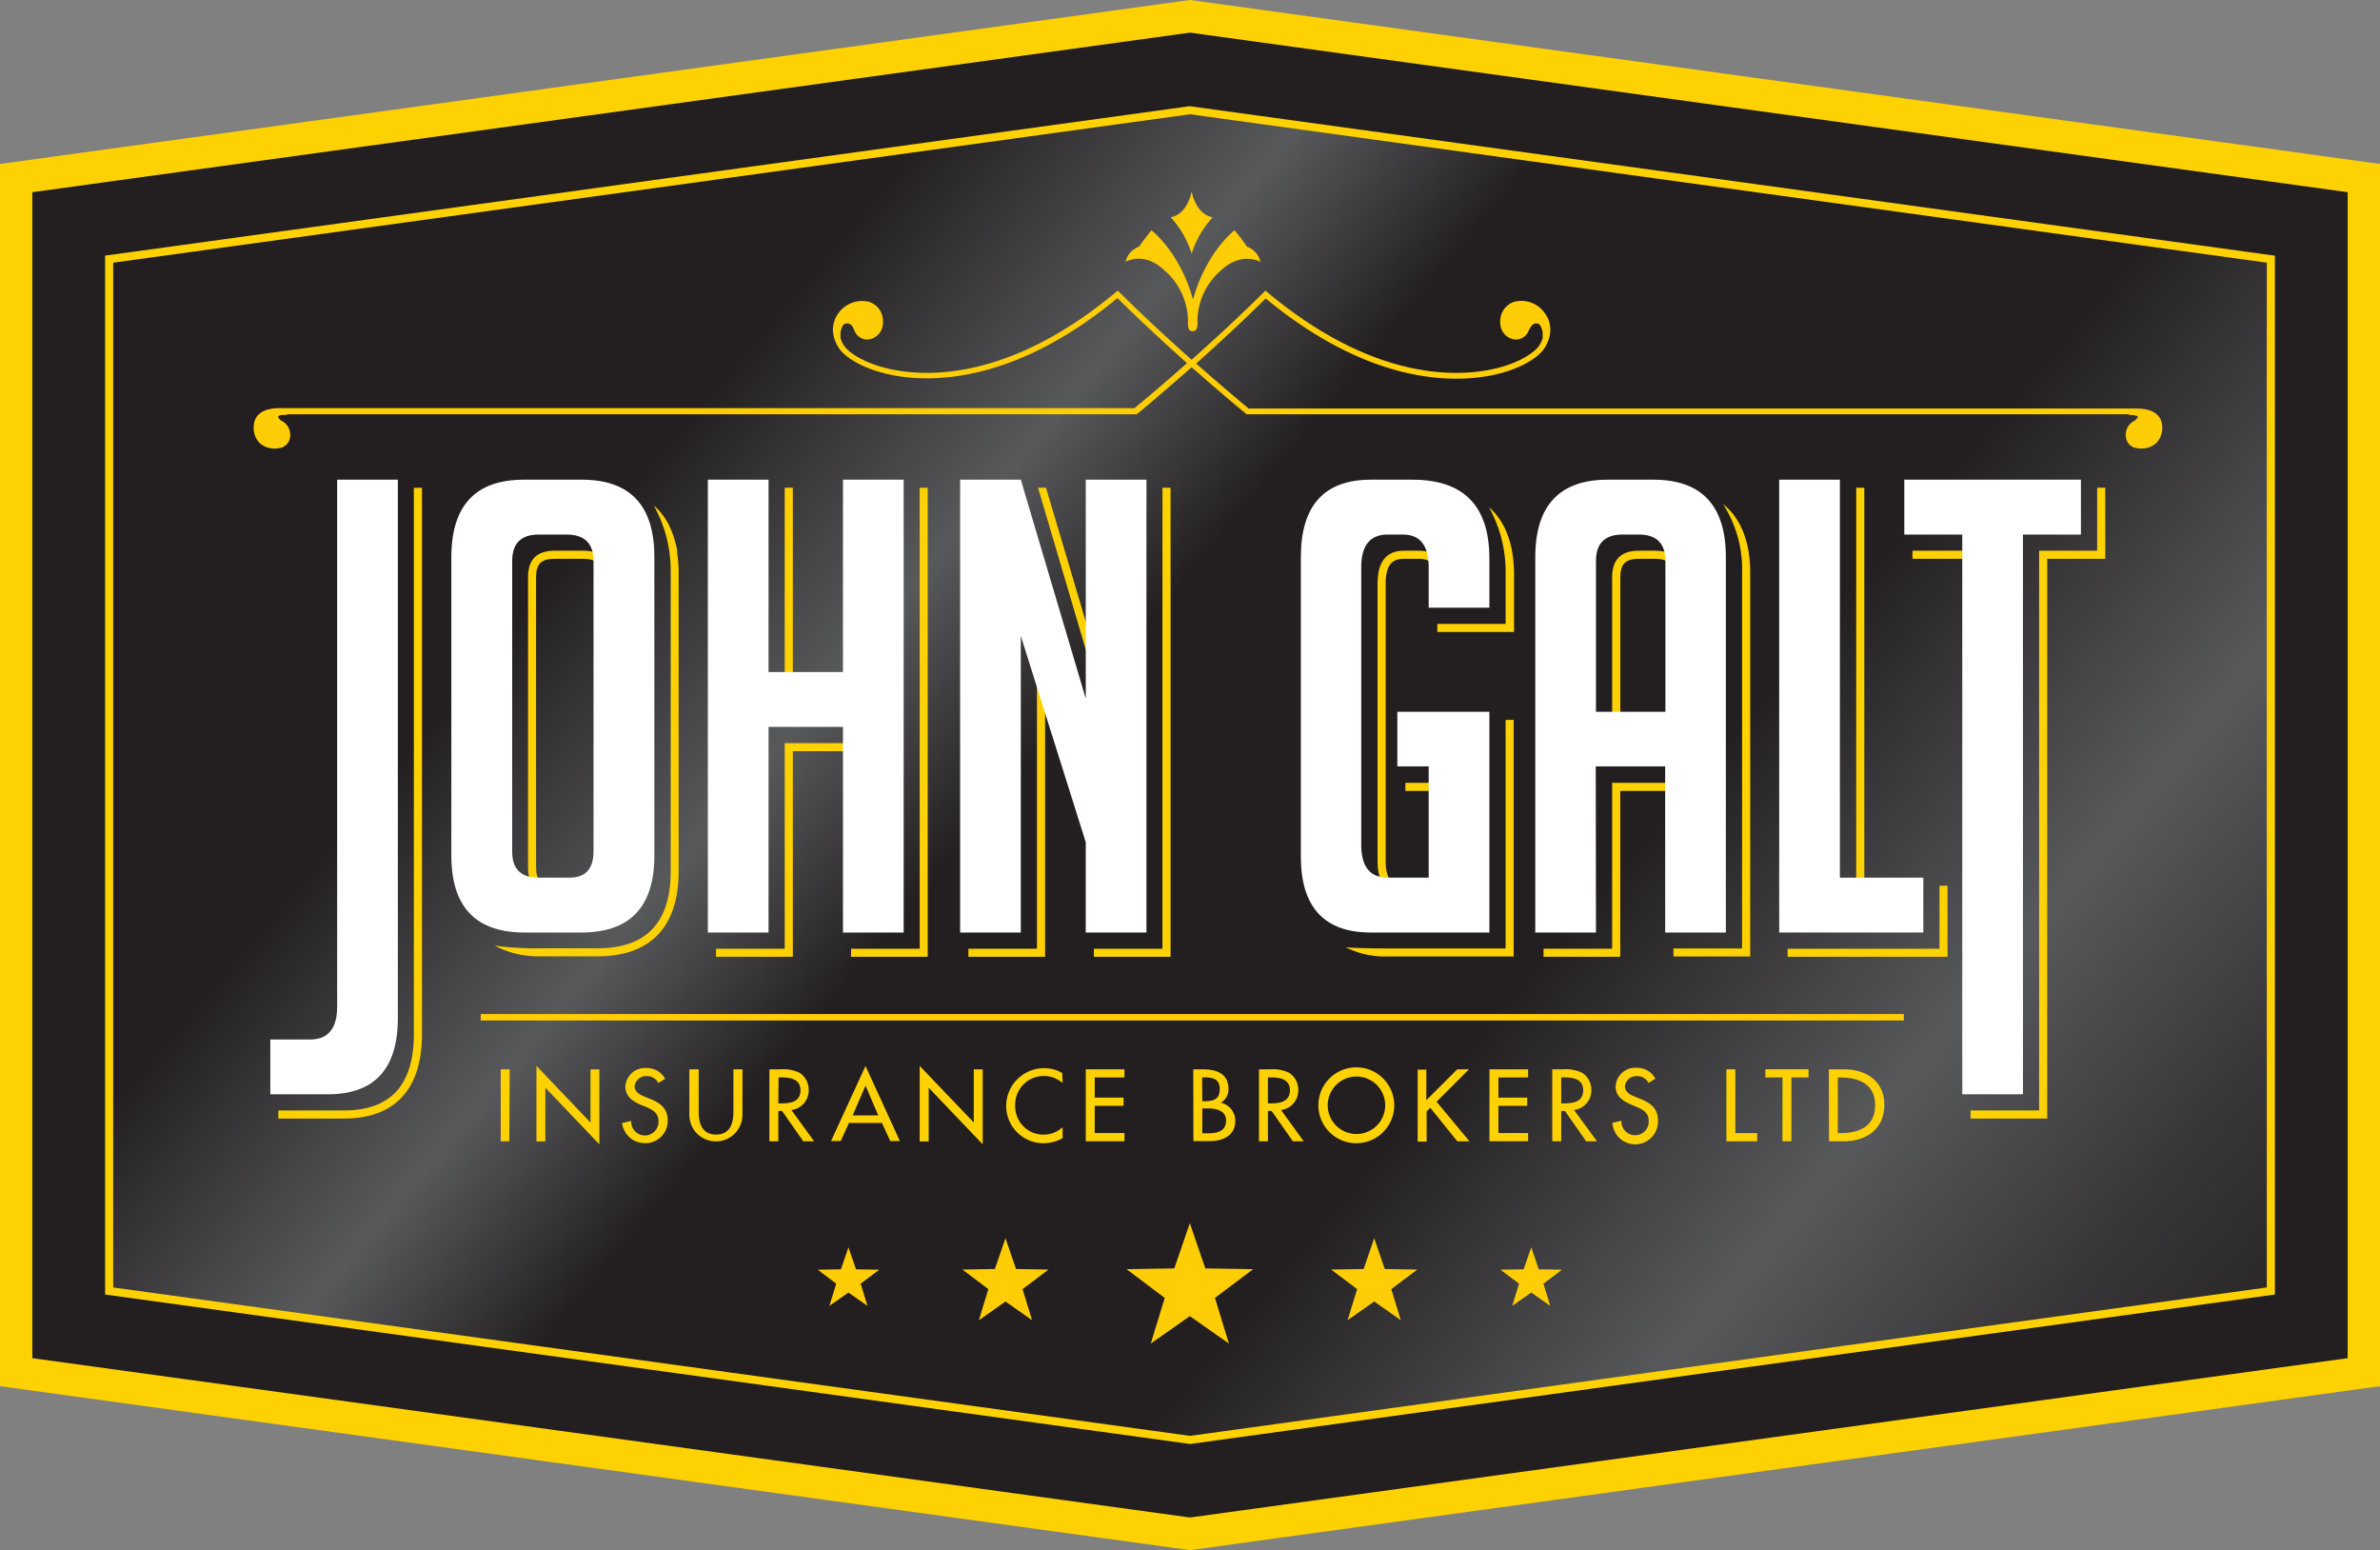 <svg xmlns="http://www.w3.org/2000/svg" xmlns:xlink="http://www.w3.org/1999/xlink" viewBox="0 0 313.7 204.3"><rect x="0" y="0" width="313.7" height="204.3" fill="#808080" stroke="none"/><defs><style>.cls-1{fill:url(#New_Gradient_Swatch_2);}.cls-2{fill:#fed103;}.cls-3{fill:#231f20;}.cls-4{fill:#ffcd05;}.cls-5,.cls-6{fill:none;}.cls-6{stroke:#ffcd05;stroke-miterlimit:10;stroke-width:0.85px;}.cls-7{fill:#fff;}</style><linearGradient id="New_Gradient_Swatch_2" x1="27.31" y1="-6.54" x2="286.39" y2="210.84" gradientUnits="userSpaceOnUse"><stop offset="0.26" stop-color="#231f20"/><stop offset="0.37" stop-color="#58595b"/><stop offset="0.45" stop-color="#231f20"/><stop offset="0.65" stop-color="#231f20"/><stop offset="0.79" stop-color="#58595b"/><stop offset="0.89" stop-color="#383638"/><stop offset="0.99" stop-color="#231f20"/></linearGradient></defs><g id="Layer_2" data-name="Layer 2"><g id="Layer_1-2" data-name="Layer 1"><polygon class="cls-1" points="311.57 180.83 156.85 202.15 2.13 180.83 2.13 23.47 156.85 2.15 311.57 23.47 311.57 180.83"/><path class="cls-2" d="M156.85,15.06,298.78,34.62V169.68L156.85,189.24,14.92,169.68V34.62L156.85,15.06m0-12.91L2.13,23.47V180.83l154.72,21.32,154.72-21.32V23.47L156.85,2.15Z"/><path class="cls-3" d="M156.85,14l143,19.7V170.61l-143,19.7-143-19.7V33.69l143-19.7m0-11.84L2.13,23.47V180.83l154.72,21.32,154.72-21.32V23.47L156.85,2.15Z"/><path class="cls-2" d="M156.85,204.3,0,182.69V21.61L156.85,0,313.7,21.61V182.69ZM4.26,179l152.59,21,152.59-21V25.33L156.85,4.3,4.26,25.33Z"/><polygon class="cls-4" points="156.83 173.46 151.68 177.07 153.52 171.06 148.49 167.27 154.78 167.17 156.83 161.21 158.87 167.17 165.17 167.27 160.14 171.06 161.98 177.07 156.83 173.46"/><polygon class="cls-4" points="111.83 170.35 109.32 172.11 110.22 169.18 107.78 167.34 110.84 167.29 111.83 164.39 112.83 167.29 115.89 167.34 113.44 169.18 114.34 172.11 111.83 170.35"/><polygon class="cls-4" points="132.53 171.53 129.02 174 130.27 169.9 126.85 167.32 131.13 167.25 132.53 163.19 133.92 167.25 138.21 167.32 134.78 169.9 136.04 174 132.53 171.53"/><polygon class="cls-4" points="201.83 170.35 204.33 172.11 203.44 169.18 205.88 167.34 202.82 167.29 201.83 164.39 200.83 167.29 197.77 167.34 200.22 169.18 199.32 172.11 201.83 170.35"/><polygon class="cls-4" points="181.13 171.53 184.64 174 183.38 169.9 186.81 167.32 182.52 167.25 181.13 163.19 179.74 167.25 175.45 167.32 178.88 169.9 177.62 174 181.13 171.53"/><path class="cls-5" d="M37.76,137H43q3.57,0,3.57-4.33V63.22h8v70.94q0,10.07-9.22,10.06H37.76Zm33.5-14.09q-9.65,0-9.64-10.14V73.44q0-10.22,9.56-10.22h7.65q9.56,0,9.56,10.22v39.32q0,10.15-9.65,10.14Zm1.91-8.15,4.08.92c2.1,0,3.16-1.16,3.16-3.49V73.94c0-2.33-1.2-3.49-3.58-3.49H73.09q-3.5,0-3.49,3.49v37.32Q69.6,114.76,73.17,114.75Zm40.07,8.15V95.8h-9.81v27.1h-8V63.22h8V88.57h9.81V63.22h8V122.9Zm31.37-30.84.64-28.84h8V122.9h-8V111l-8.57-27.19V122.9h-8V63.22h7.35Zm41.7,9V93.81h12.14V122.9H182.82q-9.23,0-9.23-10.05V73.44q0-10.22,9.23-10.22h5.49q10.14,0,10.14,10.39v6.48h-8V74.77q0-4.32-3.41-4.32h-2c-2.32,0-3.49,1.44-3.49,4.32v36.58c0,2.88,1.17,4.32,3.49,4.32h5.41V101ZM212.5,122.9h-8V73.44q0-10.22,9.56-10.22h6q9.56,0,9.56,10.22V122.9h-8V101H212.5Zm9.14-29.09V73.94q0-3.5-3.49-3.49H216q-3.5,0-3.49,3.49V93.81Zm34,29.09H236.69V63.22h8v52.45h11Zm13.13-52.45v73.77h-8V70.45h-7.65V63.22h23.28v7.23Z"/><line class="cls-6" x1="63.36" y1="134.07" x2="250.94" y2="134.07"/><path class="cls-2" d="M67.13,150.42H66v-9.49h1.18Z"/><path class="cls-2" d="M70.71,140.48l7.12,7.46v-7H79v9.88l-7.12-7.46v7.07H70.71Z"/><path class="cls-2" d="M86.76,142.73a1.62,1.62,0,0,0-1.52-.9,1.5,1.5,0,0,0-1.59,1.35c0,.74.73,1.13,1.33,1.36l.67.27c1.35.52,2.36,1.27,2.36,2.85a2.93,2.93,0,0,1-3,3A3,3,0,0,1,82,148l1.2-.26a1.8,1.8,0,1,0,3.59-.05c0-1-.82-1.46-1.64-1.8l-.66-.27c-1.08-.47-2.06-1.09-2.06-2.41a2.59,2.59,0,0,1,2.79-2.45,2.71,2.71,0,0,1,2.45,1.43Z"/><path class="cls-2" d="M92.09,140.93v5.6c0,1.55.47,3,2.29,3s2.29-1.43,2.29-3v-5.6h1.19v6a3.48,3.48,0,1,1-7,0v-6Z"/><path class="cls-2" d="M107.31,150.42h-1.43l-2.8-4h-.49v4h-1.18v-9.49h1.43a5,5,0,0,1,2.51.44,2.62,2.62,0,0,1,1.24,2.27,2.58,2.58,0,0,1-2.28,2.65Zm-4.72-5H103c1.21,0,2.51-.22,2.51-1.73s-1.4-1.7-2.58-1.7h-.31Z"/><path class="cls-2" d="M111.9,148l-1.09,2.38h-1.27l4.54-9.89,4.53,9.89h-1.27L116.25,148Zm2.18-4.92L112.39,147h3.37Z"/><path class="cls-2" d="M121.22,140.48l7.13,7.46v-7h1.18v9.88l-7.12-7.46v7.07h-1.19Z"/><path class="cls-2" d="M140.06,142.74a3.77,3.77,0,0,0-6.25,2.95,3.73,3.73,0,0,0,6.25,2.87V150a5.11,5.11,0,0,1-2.49.67,4.92,4.92,0,0,1-4.95-4.89,5,5,0,0,1,5-5,4.56,4.56,0,0,1,2.39.64Z"/><path class="cls-2" d="M143.11,140.93h5.1V142h-3.92v2.66h3.8v1.08h-3.8v3.59h3.92v1.08h-5.1Z"/><path class="cls-2" d="M157.28,140.93h1.16c1.79,0,3.48.46,3.48,2.6a2,2,0,0,1-1,1.8v0a2.44,2.44,0,0,1,1.9,2.4c0,1.91-1.63,2.66-3.3,2.66h-2.22Zm1.19,4.2h.3c1.12,0,2-.22,2-1.58s-.91-1.56-2-1.56h-.32Zm0,4.23h.9c1.1,0,2.24-.32,2.24-1.67s-1.36-1.61-2.41-1.61h-.73Z"/><path class="cls-2" d="M171.84,150.42h-1.43l-2.8-4h-.49v4h-1.18v-9.49h1.43a5,5,0,0,1,2.51.44,2.62,2.62,0,0,1,1.24,2.27,2.58,2.58,0,0,1-2.27,2.65Zm-4.72-5h.38c1.21,0,2.52-.22,2.52-1.73s-1.41-1.7-2.58-1.7h-.32Z"/><path class="cls-2" d="M183.77,145.67a5,5,0,0,1-10,0,5,5,0,0,1,10,0Zm-1.19,0a3.79,3.79,0,1,0-7.58,0,3.79,3.79,0,1,0,7.58,0Z"/><path class="cls-2" d="M192.07,140.93h1.55l-4.27,4.27,4.34,5.22h-1.6L188.52,146l-.48.46v4h-1.18v-9.49H188V145Z"/><path class="cls-2" d="M196.32,140.93h5.1V142H197.5v2.66h3.8v1.08h-3.8v3.59h3.92v1.08h-5.1Z"/><path class="cls-2" d="M210.5,150.42h-1.43l-2.8-4h-.49v4H204.6v-9.49H206a5,5,0,0,1,2.5.44,2.63,2.63,0,0,1,1.25,2.27,2.59,2.59,0,0,1-2.28,2.65Zm-4.72-5h.38c1.21,0,2.52-.22,2.52-1.73s-1.41-1.7-2.58-1.7h-.32Z"/><path class="cls-2" d="M217.29,142.73a1.65,1.65,0,0,0-1.53-.9,1.5,1.5,0,0,0-1.58,1.35c0,.74.73,1.13,1.32,1.36l.68.27c1.34.52,2.35,1.27,2.35,2.85a3,3,0,0,1-6,.31l1.19-.26a1.8,1.8,0,1,0,3.59-.05c0-1-.82-1.46-1.64-1.8l-.65-.27c-1.09-.47-2.07-1.09-2.07-2.41a2.59,2.59,0,0,1,2.8-2.45,2.71,2.71,0,0,1,2.44,1.43Z"/><path class="cls-2" d="M228.73,149.34h2.88v1.08h-4.06v-9.49h1.18Z"/><path class="cls-2" d="M236.12,150.42h-1.18V142h-2.25v-1.08h5.69V142h-2.26Z"/><path class="cls-2" d="M241.05,140.93h2c2.91,0,5.32,1.53,5.32,4.69s-2.36,4.8-5.36,4.8h-1.93Zm1.19,8.41h.41c2.42,0,4.51-.91,4.51-3.67s-2.09-3.66-4.51-3.66h-.41Z"/><path class="cls-4" d="M281.59,53.84h-117c-.56-.46-3.3-2.73-6.93-5.93,2.78-2.48,6-5.44,9.17-8.57,13.34,11,24,11.14,29.27,10.22,4.12-.73,6.77-2.44,7.56-3.81a4.8,4.8,0,0,0,.46-1h0a4.15,4.15,0,0,0,.22-1.28,3.68,3.68,0,0,0-.85-2.36,3.73,3.73,0,0,0-3.88-1.34,2.66,2.66,0,0,0-1.87,2.65,2.22,2.22,0,0,0,1.39,2.19,1.8,1.8,0,0,0,2.39-1.1c.22-.4.41-.74.74-.85s.61.06.67.12a2.18,2.18,0,0,1,.4,1.48,2.73,2.73,0,0,1,0,.31,4.26,4.26,0,0,1-.36.83c-.68,1.16-3.16,2.73-7,3.4-5.12.91-15.68.77-28.89-10.26l-.29-.24-.26.26c-3.27,3.24-6.61,6.31-9.47,8.85-2.86-2.54-6.2-5.61-9.47-8.85l-.26-.26-.29.24c-13.21,11-23.77,11.17-28.89,10.26-3.84-.67-6.32-2.24-7-3.4a4.26,4.26,0,0,1-.36-.83c0-.08,0-.18,0-.31a2.18,2.18,0,0,1,.4-1.48c.06-.06.23-.21.67-.12s.53.45.74.85a1.8,1.8,0,0,0,2.39,1.1,2.22,2.22,0,0,0,1.39-2.19,2.65,2.65,0,0,0-1.86-2.65,3.86,3.86,0,0,0-4.74,3.7A4.15,4.15,0,0,0,110,44.7h0a4.8,4.8,0,0,0,.46,1c.79,1.37,3.44,3.08,7.56,3.81,5.22.92,15.93.79,29.27-10.22,3.17,3.13,6.39,6.09,9.17,8.57-3.63,3.2-6.37,5.47-6.93,5.93H36.86c-3,0-3.42,1.58-3.42,2.52a2.81,2.81,0,0,0,.86,2.15,3,3,0,0,0,2.44.61,1.66,1.66,0,0,0,1.49-1.41,2.08,2.08,0,0,0-1.11-2.2c-.27-.13-.48-.45-.45-.56s.24-.24,1.15-.21v-.09h112l.11-.09c.05,0,3-2.48,7.14-6.11,4.11,3.63,7.09,6.07,7.14,6.11l.11.09H280.62v.09c.91,0,1.14.16,1.16.21s-.19.43-.46.56a2.06,2.06,0,0,0-1.1,2.2,1.65,1.65,0,0,0,1.48,1.41,3,3,0,0,0,2.44-.61,2.81,2.81,0,0,0,.86-2.15C285,55.42,284.56,53.84,281.59,53.84Z"/><path class="cls-4" d="M153.58,35.72a8.88,8.88,0,0,1,3,6.27c0,.75-.11,1.66.63,1.66s.63-.91.63-1.66a8.88,8.88,0,0,1,3-6.27c2.79-2.68,5.3-1.2,5.3-1.2a2.77,2.77,0,0,0-1.76-2c-1-1.43-1.66-2.17-1.66-2.17s-3.7,2.79-5.47,9.12c-1.77-6.33-5.48-9.12-5.48-9.12s-.62.74-1.65,2.17a2.8,2.8,0,0,0-1.77,2S150.78,33,153.58,35.72Z"/><path class="cls-4" d="M159.84,28.64c-2.28-.41-2.77-3.42-2.77-3.42s-.49,3-2.76,3.42a12.69,12.69,0,0,1,2.76,4.79A12.65,12.65,0,0,1,159.84,28.64Z"/><polygon class="cls-2" points="145.64 64.28 144.58 64.28 144.58 65.35 144.58 86.86 138.1 65.05 137.88 64.28 137.08 64.28 136.82 64.28 145.64 94.19 145.64 64.28"/><polygon class="cls-2" points="113.24 64.28 112.17 64.28 112.17 65.35 112.17 89.64 104.5 89.64 104.5 65.35 104.5 64.28 103.43 64.28 103.43 90.7 113.24 90.7 113.24 64.28"/><polygon class="cls-2" points="127.64 64.28 127.64 65.35 127.64 82 128.07 64.28 127.64 64.28"/><path class="cls-2" d="M54.55,136.29q0,10.07-9.23,10.06H36.69v1.07h8.63c6.74,0,10.3-3.85,10.3-11.13v-72H54.55Z"/><path class="cls-2" d="M214.07,65.35l2.44-1.07h-2.44c-6.95,0-10.62,3.91-10.62,11.29V107.1l1.06-31.53Q204.51,65.36,214.07,65.35Z"/><path class="cls-2" d="M212.49,76.07V95.94h9.15V76.07q0-3.5-3.49-3.49H216Q212.5,72.58,212.49,76.07Zm8.08,0V94.88h-7V76.07c0-1.74.68-2.42,2.43-2.42h2.16C219.89,73.65,220.57,74.33,220.57,76.07Z"/><polygon class="cls-2" points="245.73 116.74 245.73 65.35 245.73 64.28 244.66 64.28 244.66 117.8 249.56 116.74 245.73 116.74"/><polygon class="cls-2" points="259.73 73.65 259.73 107.66 260.79 72.58 252.08 72.58 252.08 73.65 253.14 73.65 259.73 73.65"/><path class="cls-2" d="M184.58,64.28h-1.76c-4.7,0-10.3,2-10.3,11.29V115a17.65,17.65,0,0,0,.35,3.39,9.15,9.15,0,0,0,.72-3.39V75.57q0-10.21,9.23-10.22Z"/><path class="cls-2" d="M181.57,76.9v36.58q0,4.32,3.49,4.32h5.4V103.17h-5.22v1.07h4.16v12.5h-4.34c-1.2,0-2.42-.39-2.42-3.26V76.9c0-2.87,1.22-3.25,2.42-3.25h2c1.16,0,2.34.38,2.34,3.25v2.23l1.06-2.23q0-4.32-3.4-4.32h-2Q181.57,72.58,181.57,76.9Z"/><path class="cls-2" d="M78.82,65.35a14.43,14.43,0,0,0,3.69-.57,14,14,0,0,0-3.69-.5H71.18c-7,0-10.63,3.91-10.63,11.29v39.32a16.05,16.05,0,0,0,.59,4.43,27,27,0,0,0,.48-4.43V75.57q0-10.21,9.56-10.22Z"/><path class="cls-2" d="M46.57,134.8V64.28H45.51V134.8c0,2.87-1.27,3.25-2.51,3.25H36.69v1.07H43Q46.57,139.12,46.57,134.8Z"/><polygon class="cls-2" points="220.57 117.06 221.64 103.17 212.49 103.17 212.49 125.04 203.45 125.04 203.45 126.1 204.51 126.1 212.49 126.1 213.56 126.1 213.56 125.04 213.56 104.24 220.57 104.24 220.57 117.06"/><path class="cls-2" d="M227.11,66.43a16,16,0,0,1,2.51,9.14V125h-9.05v1.06h10.12V75.57C230.69,71.35,229.44,68.3,227.11,66.43Z"/><path class="cls-2" d="M198.45,75.74v6.48h-9v1.07h10.11V75.74c0-4-1.14-7-3.3-8.9A17.66,17.66,0,0,1,198.45,75.74Z"/><polygon class="cls-2" points="276.42 64.28 276.42 72.58 268.77 72.58 268.77 146.35 259.73 146.35 259.73 147.42 260.79 147.42 268.77 147.42 269.84 147.42 269.84 146.35 269.84 73.65 276.42 73.65 277.49 73.65 277.49 72.58 277.49 65.35 277.49 64.28 276.42 64.28"/><path class="cls-2" d="M198.45,125H182.82c-2.19,0-4-.05-5.44-.15a11.54,11.54,0,0,0,5.44,1.21h16.69V94.88h-1.06Z"/><polygon class="cls-2" points="255.64 125.04 235.62 125.04 235.62 126.1 236.68 126.1 255.64 126.1 256.7 126.1 256.7 125.04 256.7 117.8 256.7 116.74 255.64 116.74 255.64 125.04"/><polygon class="cls-2" points="121.22 125.04 112.17 125.04 112.17 126.1 113.24 126.1 121.22 126.1 122.28 126.1 122.28 125.04 122.28 65.35 122.28 64.28 121.22 64.28 121.22 125.04"/><polygon class="cls-2" points="112.17 111.84 113.72 97.94 103.43 97.94 103.43 125.04 94.38 125.04 94.38 126.1 95.45 126.1 103.43 126.1 104.5 126.1 104.5 125.04 104.5 99 112.17 99 112.17 111.84"/><polygon class="cls-2" points="144.18 119.42 145.25 113.15 136.68 85.97 136.68 125.04 127.64 125.04 127.64 126.1 128.7 126.1 136.68 126.1 137.75 126.1 137.75 125.04 137.75 92.9 144.18 113.31 144.18 119.42"/><path class="cls-2" d="M73.09,72.58q-3.5,0-3.49,3.49v38.24q0,3.5,3.57,3.49h4.08q3.15,0,3.15-3.49V76.07q0-3.5-3.57-3.49Zm6.25,3.49v38.24c0,2-.84,2.43-2.09,2.43H73.17c-1.8,0-2.51-.68-2.51-2.43V76.07c0-1.74.68-2.42,2.43-2.42h3.74C78.64,73.65,79.34,74.33,79.34,76.07Z"/><polygon class="cls-2" points="153.22 125.04 144.18 125.04 144.18 126.1 145.25 126.1 153.22 126.1 154.29 126.1 154.29 125.04 154.29 65.35 154.29 64.28 153.22 64.28 153.22 125.04"/><path class="cls-2" d="M89.39,74q-.06-.63-.15-1.23c0-.08,0-.16,0-.24,0-.29-.11-.58-.18-.85l-.09-.35c-.08-.32-.18-.62-.28-.91l-.12-.31c-.13-.32-.26-.63-.41-.93v0a8.46,8.46,0,0,0-2-2.58,17.6,17.6,0,0,1,2.24,8.89v3.19h0v36.15q0,10.15-9.65,10.15H71.26a41,41,0,0,1-6.06-.35,12.2,12.2,0,0,0,6.06,1.41h7.48c7,0,10.71-3.87,10.71-11.21V75.57c0-.48,0-.95-.06-1.4Z"/><path class="cls-7" d="M35.63,137h5.24q3.57,0,3.57-4.33V63.22h8v70.94q0,10.07-9.23,10.06H35.63Z"/><path class="cls-7" d="M69.13,122.9q-9.64,0-9.64-10.14V73.44q0-10.22,9.56-10.22h7.64q9.57,0,9.56,10.22v39.32q0,10.15-9.64,10.14ZM71,115.67h4.07q3.17,0,3.16-3.49V73.94q0-3.5-3.57-3.49H71q-3.49,0-3.49,3.49v38.24Q67.47,115.68,71,115.67Z"/><path class="cls-7" d="M111.11,122.9V95.8H101.3v27.1h-8V63.22h8V88.57h9.81V63.22h8V122.9Z"/><path class="cls-7" d="M143.11,92.06V63.22h8V122.9h-8V111l-8.56-27.19V122.9h-8V63.22h8Z"/><path class="cls-7" d="M184.18,101V93.81h12.13V122.9H180.69q-9.24,0-9.23-10.05V73.44q0-10.22,9.23-10.22h5.48q10.14,0,10.14,10.39v6.48h-8V74.77q0-4.32-3.4-4.32h-2q-3.5,0-3.49,4.32v36.58q0,4.32,3.49,4.32h5.4V101Z"/><path class="cls-7" d="M210.36,122.9h-8V73.44q0-10.22,9.56-10.22h6q9.56,0,9.56,10.22V122.9h-8V101h-9.15Zm9.15-29.09V73.94c0-2.33-1.17-3.49-3.49-3.49h-2.16q-3.5,0-3.5,3.49V93.81Z"/><path class="cls-7" d="M253.51,122.9h-19V63.22h8v52.45h11Z"/><path class="cls-7" d="M266.64,70.45v73.77h-8V70.45H251V63.22h23.28v7.23Z"/></g></g></svg>